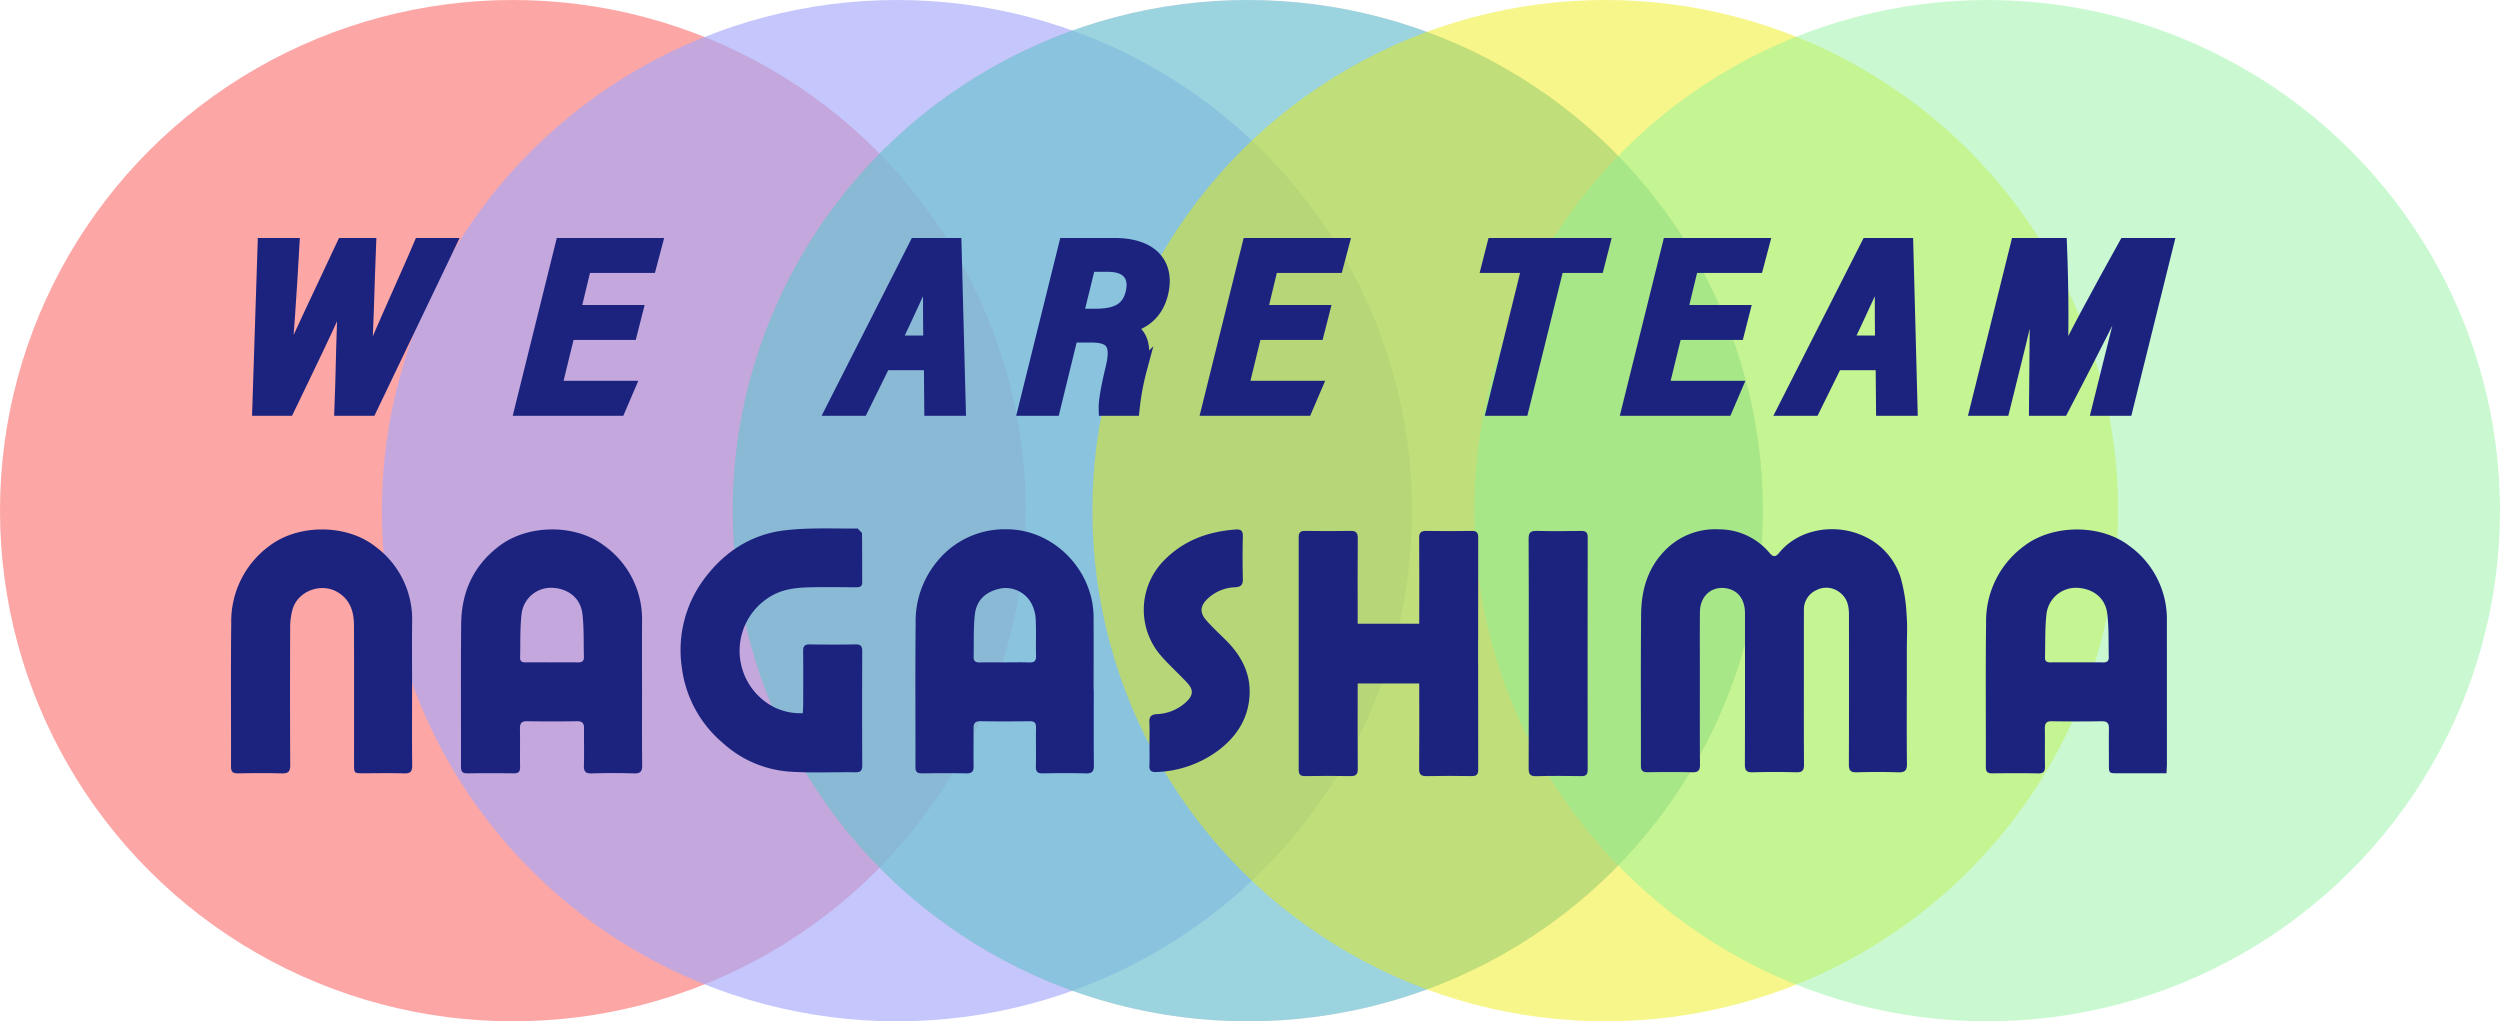 <svg xmlns="http://www.w3.org/2000/svg" width="563" height="230" viewBox="0 0 563 230">
  <g id="グループ_455" data-name="グループ 455" transform="translate(-5136.96 -488.544)">
    <ellipse id="楕円形_10" data-name="楕円形 10" cx="115.5" cy="115" rx="115.5" ry="115" transform="translate(5136.96 488.544)" fill="#f83e3e" opacity="0.458"/>
    <ellipse id="楕円形_11" data-name="楕円形 11" cx="116" cy="115" rx="116" ry="115" transform="translate(5222.96 488.544)" fill="#a4a7fa" opacity="0.651"/>
    <ellipse id="楕円形_12" data-name="楕円形 12" cx="116" cy="115" rx="116" ry="115" transform="translate(5301.96 488.544)" fill="#f79183" opacity="0.458"/>
    <ellipse id="楕円形_13" data-name="楕円形 13" cx="116" cy="115" rx="116" ry="115" transform="translate(5301.96 488.544)" fill="#2addfd" opacity="0.458"/>
    <ellipse id="楕円形_14" data-name="楕円形 14" cx="115.5" cy="115" rx="115.5" ry="115" transform="translate(5382.96 488.544)" fill="#ebeb02" opacity="0.458"/>
    <ellipse id="楕円形_15" data-name="楕円形 15" cx="115.5" cy="115" rx="115.5" ry="115" transform="translate(5468.96 488.544)" fill="#8df29c" opacity="0.458"/>
  </g>
  <g id="グループ_443" data-name="グループ 443" transform="translate(-731 -491)">
    <g id="グループ_438" data-name="グループ 438" transform="translate(-5278.272 299.356)">
      <path id="パス_91" data-name="パス 91" d="M429.8,2442.064c0,6.006-.043,12.014.029,18.022.022,1.512-.484,1.943-1.943,1.9-3.127-.094-6.268-.086-9.395,0-1.372.036-1.747-.447-1.74-1.777.043-11.243.029-22.494.022-33.737,0-1.954-.4-3.778-2.108-5.018a4.818,4.818,0,0,0-5.221-.491,4.767,4.767,0,0,0-2.816,4.586c-.014,3.958-.007,7.907-.007,11.858,0,7.595-.029,15.2.029,22.8.007,1.33-.368,1.813-1.741,1.777q-4.928-.13-9.857,0c-1.4.036-1.726-.491-1.719-1.8.043-11.352.029-22.7.022-34.042-.007-2.981-1.437-4.982-3.892-5.529-3.423-.768-6.217,1.545-6.253,5.271-.043,4.873-.014,9.746-.014,14.627,0,6.574-.029,13.145.029,19.722.014,1.366-.426,1.779-1.762,1.749-3.336-.078-6.679-.058-10.016-.013-1.119.02-1.538-.346-1.531-1.5.029-11.343-.065-22.7.051-34.041.058-5.242,1.343-10.13,5.1-14.123a15.771,15.771,0,0,1,12.406-5.036,14.862,14.862,0,0,1,11.475,5.383c.78.917,1.372.815,2.072-.051,4.578-5.66,12.948-6.687,19.1-3.8a15.255,15.255,0,0,1,8.319,9.426,38.255,38.255,0,0,1,1.322,8.434c.209,2.555.043,5.135.043,7.707v7.7" transform="translate(6008.885 -2096.42)" fill="#1b237e"/>
      <path id="パス_92" data-name="パス 92" d="M373.9,2443.254c0,5.7-.036,11.4.029,17.1.014,1.414-.419,1.878-1.842,1.833-3.177-.093-6.369-.093-9.554,0-1.394.045-1.762-.477-1.726-1.784.079-2.775,0-5.555.029-8.318.021-1.156-.354-1.668-1.6-1.647q-5.621.088-11.251,0c-1.242-.021-1.6.491-1.581,1.647.05,2.871-.015,5.747.029,8.627.021,1.041-.3,1.482-1.4,1.461q-5.232-.065-10.478,0c-1.076.013-1.43-.376-1.43-1.437.022-10.739-.065-21.47.043-32.2.065-7.158,2.722-13.12,8.579-17.564,6.441-4.887,17.078-5,23.527-.144A20.376,20.376,0,0,1,373.9,2428c-.021,5.084-.007,10.166-.007,15.252m-20.306-6.067c1.95,0,3.9-.029,5.849.006.866.014,1.4-.237,1.372-1.191-.087-3.22.036-6.477-.325-9.662-.462-3.969-3.582-5.841-6.925-5.95a6.658,6.658,0,0,0-6.788,5.909c-.376,3.242-.246,6.535-.332,9.812-.029.919.534,1.083,1.3,1.077,1.95-.016,3.9-.008,5.849,0" transform="translate(5779.961 -2096.375)" fill="#1b237e"/>
      <path id="パス_93" data-name="パス 93" d="M421.365,2462.15H410.4c-2,0-2.007-.008-2.007-2.075,0-2.662-.029-5.338.007-8,.022-1.158-.361-1.662-1.6-1.641q-5.622.089-11.251,0c-1.242-.021-1.6.483-1.582,1.641.05,2.826-.029,5.652.036,8.468.029,1.171-.3,1.662-1.56,1.634-3.438-.074-6.882-.052-10.32-.007-1.061.013-1.444-.355-1.444-1.424.029-10.831-.08-21.667.058-32.5a21,21,0,0,1,8.673-17.359c6.412-4.837,17.136-4.866,23.519.008a20.3,20.3,0,0,1,8.521,16.9q.011,16.248.007,32.495Zm-20.226-24.978c2,0,4-.025,6,.013.852.014,1.25-.355,1.228-1.178-.087-3.271.058-6.578-.346-9.812-.484-3.843-3.524-5.69-6.882-5.815a6.678,6.678,0,0,0-6.8,5.893c-.368,3.244-.246,6.538-.339,9.815-.022.907.513,1.1,1.293,1.09,1.95-.023,3.9-.006,5.849-.006" transform="translate(6075.802 -2096.365)" fill="#1b237e"/>
      <path id="パス_94" data-name="パス 94" d="M372.52,2428.2h13.865v-1.841c0-5.807.029-11.6-.022-17.4-.015-1.294.412-1.689,1.675-1.668,3.394.066,6.781.05,10.175,0,1.054,0,1.451.338,1.451,1.429q-.043,26.177,0,52.368c0,1.083-.4,1.429-1.458,1.417-3.387-.052-6.781-.067-10.168.007-1.271.019-1.69-.391-1.675-1.668.05-5.75.022-11.5.022-17.252v-1.944H372.52v1.784c0,5.807-.029,11.61.022,17.418.015,1.278-.412,1.68-1.683,1.661-3.387-.074-6.774-.059-10.168-.007-1.054.012-1.451-.333-1.451-1.417q.032-26.19,0-52.374c0-1.093.4-1.424,1.451-1.424,3.394.05,6.781.066,10.175,0,1.271-.021,1.69.38,1.675,1.668-.051,5.75-.022,11.5-.022,17.252Z" transform="translate(5942.5 -2096.086)" fill="#1b237e"/>
      <path id="パス_95" data-name="パス 95" d="M387.456,2443.288c0,5.7-.043,11.394.028,17.1.015,1.413-.418,1.876-1.841,1.834-3.235-.093-6.47-.066-9.713-.007-1.133.014-1.538-.376-1.516-1.518.065-2.925-.014-5.856.036-8.78.021-1.063-.34-1.452-1.416-1.445-3.7.05-7.394.06-11.092,0-1.148-.021-1.567.426-1.56,1.525.022,2.864-.036,5.745.014,8.622.022,1.212-.426,1.615-1.624,1.6-3.336-.066-6.68-.051-10.016-.007-1.04.014-1.466-.309-1.459-1.41.022-10.788-.065-21.569.044-32.359a21.083,21.083,0,0,1,5.033-14.188,19.585,19.585,0,0,1,15.576-7.01c10.557.063,19.4,9.236,19.461,19.71.036,5.449.007,10.892.007,16.337Zm-20-6.065c1.8,0,3.589-.058,5.387.014,1.141.048,1.661-.239,1.617-1.517-.087-2.666.058-5.336-.072-7.995a8.64,8.64,0,0,0-.845-3.529,6.622,6.622,0,0,0-6.824-3.663c-3.567.651-5.734,2.645-6.073,6.123-.3,3.105-.18,6.247-.245,9.374-.014.91.462,1.227,1.357,1.207,1.9-.052,3.8-.014,5.7-.014" transform="translate(5868.134 -2096.409)" fill="#1b237e"/>
      <path id="パス_96" data-name="パス 96" d="M366.731,2443.268c0,5.7-.043,11.4.029,17.1.022,1.453-.469,1.857-1.863,1.813-3.076-.1-6.159-.029-9.243-.029-1.986,0-1.993-.007-1.993-2.087,0-10.37.029-20.741-.014-31.11-.007-3.028-.722-5.769-3.589-7.532-3.777-2.325-9.164-.317-10.283,3.965a14.729,14.729,0,0,0-.5,3.631c-.036,10.428-.05,20.854.015,31.275.007,1.517-.476,1.93-1.935,1.886-3.286-.1-6.578-.065-9.864-.008-1.112.015-1.538-.333-1.538-1.493.029-10.782-.072-21.566.051-32.345a21.055,21.055,0,0,1,8.615-17.4c6.521-4.946,17.309-4.932,23.758.1a20.385,20.385,0,0,1,8.362,17.141c-.051,5.027-.007,10.067-.007,15.093" transform="translate(5735.343 -2096.369)" fill="#1b237e"/>
      <path id="パス_97" data-name="パス 97" d="M367.462,2448.82c.036-.751.087-1.349.087-1.95.007-4,.036-8.008-.014-12.014-.015-1.12.339-1.538,1.495-1.524q5.156.085,10.319,0c1.163-.014,1.5.4,1.5,1.529q-.055,12.855,0,25.724c0,1.1-.332,1.559-1.495,1.546-5.019-.066-10.059.194-15.056-.16a24.965,24.965,0,0,1-14.847-6.442,26.534,26.534,0,0,1-9.222-16.927,26.811,26.811,0,0,1,5.156-20.192c4.535-6.029,10.55-9.87,18-10.765,5.423-.647,10.955-.358,16.443-.411l.96,1.012c.065,3.7.029,7.386.051,11.083.007,1.04-.585,1.141-1.4,1.141-3.589-.013-7.192-.085-10.781.015-2.975.1-5.9.449-8.543,2.089a14.256,14.256,0,0,0-1.8,23.121,13.159,13.159,0,0,0,9.157,3.126" transform="translate(5822.602 -2096.57)" fill="#1b237e"/>
      <path id="パス_100" data-name="パス 100" d="M355.693,2455.517c0-1.594.058-3.184-.015-4.771-.065-1.273.31-1.82,1.7-1.909a10.271,10.271,0,0,0,6.543-2.7c1.617-1.5,1.769-2.744.274-4.352-2.058-2.219-4.347-4.227-6.282-6.542a15.81,15.81,0,0,1,.953-20.914c4.463-4.608,9.987-6.617,16.233-7.072,1.184-.076,1.654.261,1.625,1.523-.079,3.236-.072,6.472,0,9.7.029,1.3-.527,1.712-1.719,1.779a9.485,9.485,0,0,0-6.239,2.612c-1.661,1.613-1.805,3.083-.274,4.839,1.35,1.545,2.874,2.941,4.325,4.384,3.322,3.3,5.531,7.106,5.437,11.952-.115,5.362-2.65,9.524-6.752,12.727a24.713,24.713,0,0,1-14.247,5.1c-1.249.065-1.639-.382-1.574-1.586.079-1.591.015-3.181.015-4.769" transform="translate(5912.438 -2096.368)" fill="#1b237e"/>
      <path id="パス_101" data-name="パス 101" d="M366.439,2434.829c0-8.573.029-17.145-.029-25.724-.015-1.437.44-1.849,1.848-1.813,3.336.088,6.672.057,10.009.007,1.062-.007,1.451.35,1.451,1.431q-.043,26.179-.007,52.363c.007,1.084-.39,1.437-1.444,1.423-3.394-.053-6.781-.087-10.167.014-1.437.035-1.69-.556-1.682-1.827.043-8.621.022-17.248.022-25.873" transform="translate(5987.105 -2096.092)" fill="#1b237e"/>
    </g>
    <g id="グループ_442" data-name="グループ 442" transform="translate(-449.051 236.756)">
      <g id="グループ_439" data-name="グループ 439" transform="translate(1238.364 309.336)">
        <path id="パス_272" data-name="パス 272" d="M1238.364,346.377l1.2-37.041h6.426c-.56,9.965-1.381,23.1-2.2,29.243h.063c2.477-6.05,9.518-20.7,13.5-29.243h5.892c-.351,8.068-.625,22.9-1.242,29.3h.108c2.6-7.121,9.422-21.777,12.6-29.3h6.466l-17.755,37.041h-6.548c.281-6.13.413-20.9.993-27.786l-.108.017c-2.21,5.878-9.213,20.134-12.883,27.769Z" transform="translate(-1238.364 -309.336)" fill="#1b237e" stroke="#1b237e" stroke-width="3"/>
        <path id="パス_273" data-name="パス 273" d="M1306.715,329.3h-14.021l-2.976,12.2h16.464l-2.089,4.875h-22l9.183-37.041h21.052l-1.287,4.876h-14.65l-2.455,10.213h14.02Z" transform="translate(-1223.024 -309.336)" fill="#1b237e" stroke="#1b237e" stroke-width="3"/>
      </g>
      <g id="グループ_440" data-name="グループ 440" transform="translate(1367.519 309.336)">
        <path id="パス_274" data-name="パス 274" d="M1356.027,336.109l-5.056,10.269H1344.4l18.8-37.041h8.765l.967,37.041h-6.357l-.089-10.269Zm10.327-4.8c-.094-7.9-.094-14.145.1-17.568h-.172c-1.369,3.5-4.39,9.982-7.966,17.568Z" transform="translate(-1344.397 -309.336)" fill="#1b237e" stroke="#1b237e" stroke-width="3"/>
        <path id="パス_275" data-name="パス 275" d="M1393.437,329.885l-4.028,16.492h-6.491l9.183-37.041h10.982c9.091,0,12.2,5,10.6,11.155-1.362,5.275-5.263,6.751-7.8,7.413,3.036,1.236,4.372,3.887,3.1,9.343a58.5,58.5,0,0,0-1.693,9.13h-6.21c-.045-1.336.217-3.739,1.577-9.369,1.2-5.112.129-7.123-4.726-7.123Zm1.179-4.608h4.032c4.5,0,7.513-1.026,8.48-5.049.885-3.634-.719-6.268-5.478-6.268h-4.255Z" transform="translate(-1339.624 -309.336)" fill="#1b237e" stroke="#1b237e" stroke-width="3"/>
        <path id="パス_276" data-name="パス 276" d="M1444.287,329.3h-14.019l-2.977,12.2h16.465l-2.09,4.875h-22l9.183-37.041H1449.9l-1.287,4.876h-14.649l-2.456,10.213h14.021Z" transform="translate(-1335.071 -309.336)" fill="#1b237e" stroke="#1b237e" stroke-width="3"/>
      </g>
      <g id="グループ_441" data-name="グループ 441" transform="translate(1515.19 309.336)">
        <path id="パス_277" data-name="パス 277" d="M1496.174,314.212h-9.093l1.243-4.876h24.632l-1.242,4.876h-9.05l-7.94,32.165h-6.492Z" transform="translate(-1487.081 -309.336)" fill="#1b237e" stroke="#1b237e" stroke-width="3"/>
        <path id="パス_278" data-name="パス 278" d="M1539.78,329.3h-14.019l-2.977,12.2h16.465l-2.09,4.875h-22l9.183-37.041H1545.4l-1.288,4.876h-14.649L1527,324.425h14.021Z" transform="translate(-1483.602 -309.336)" fill="#1b237e" stroke="#1b237e" stroke-width="3"/>
        <path id="パス_279" data-name="パス 279" d="M1558.029,336.109l-5.056,10.269H1546.4l18.8-37.041h8.765l.967,37.041h-6.357l-.089-10.269Zm10.328-4.8c-.094-7.9-.094-14.145.1-17.568h-.171c-1.369,3.5-4.39,9.982-7.966,17.568Z" transform="translate(-1479.732 -309.336)" fill="#1b237e" stroke="#1b237e" stroke-width="3"/>
        <path id="パス_280" data-name="パス 280" d="M1615.978,331.915c1.6-6.522,3.537-13.8,4.645-17.9h-.153c-3.062,6.656-10.675,21.669-16.274,32.363h-5.942c.116-9.185.125-25.958.461-32.456h-.216c-.808,4.319-2.577,12.209-4.148,18.589l-3.43,13.867h-6l9.183-37.041h9.7c.412,10.025.462,22.928,0,27.634h.062c1.872-4.595,9.486-18.491,14.574-27.634h9.363l-9.183,37.041h-6.243Z" transform="translate(-1474.959 -309.336)" fill="#1b237e" stroke="#1b237e" stroke-width="3"/>
      </g>
    </g>
  </g>
</svg>
